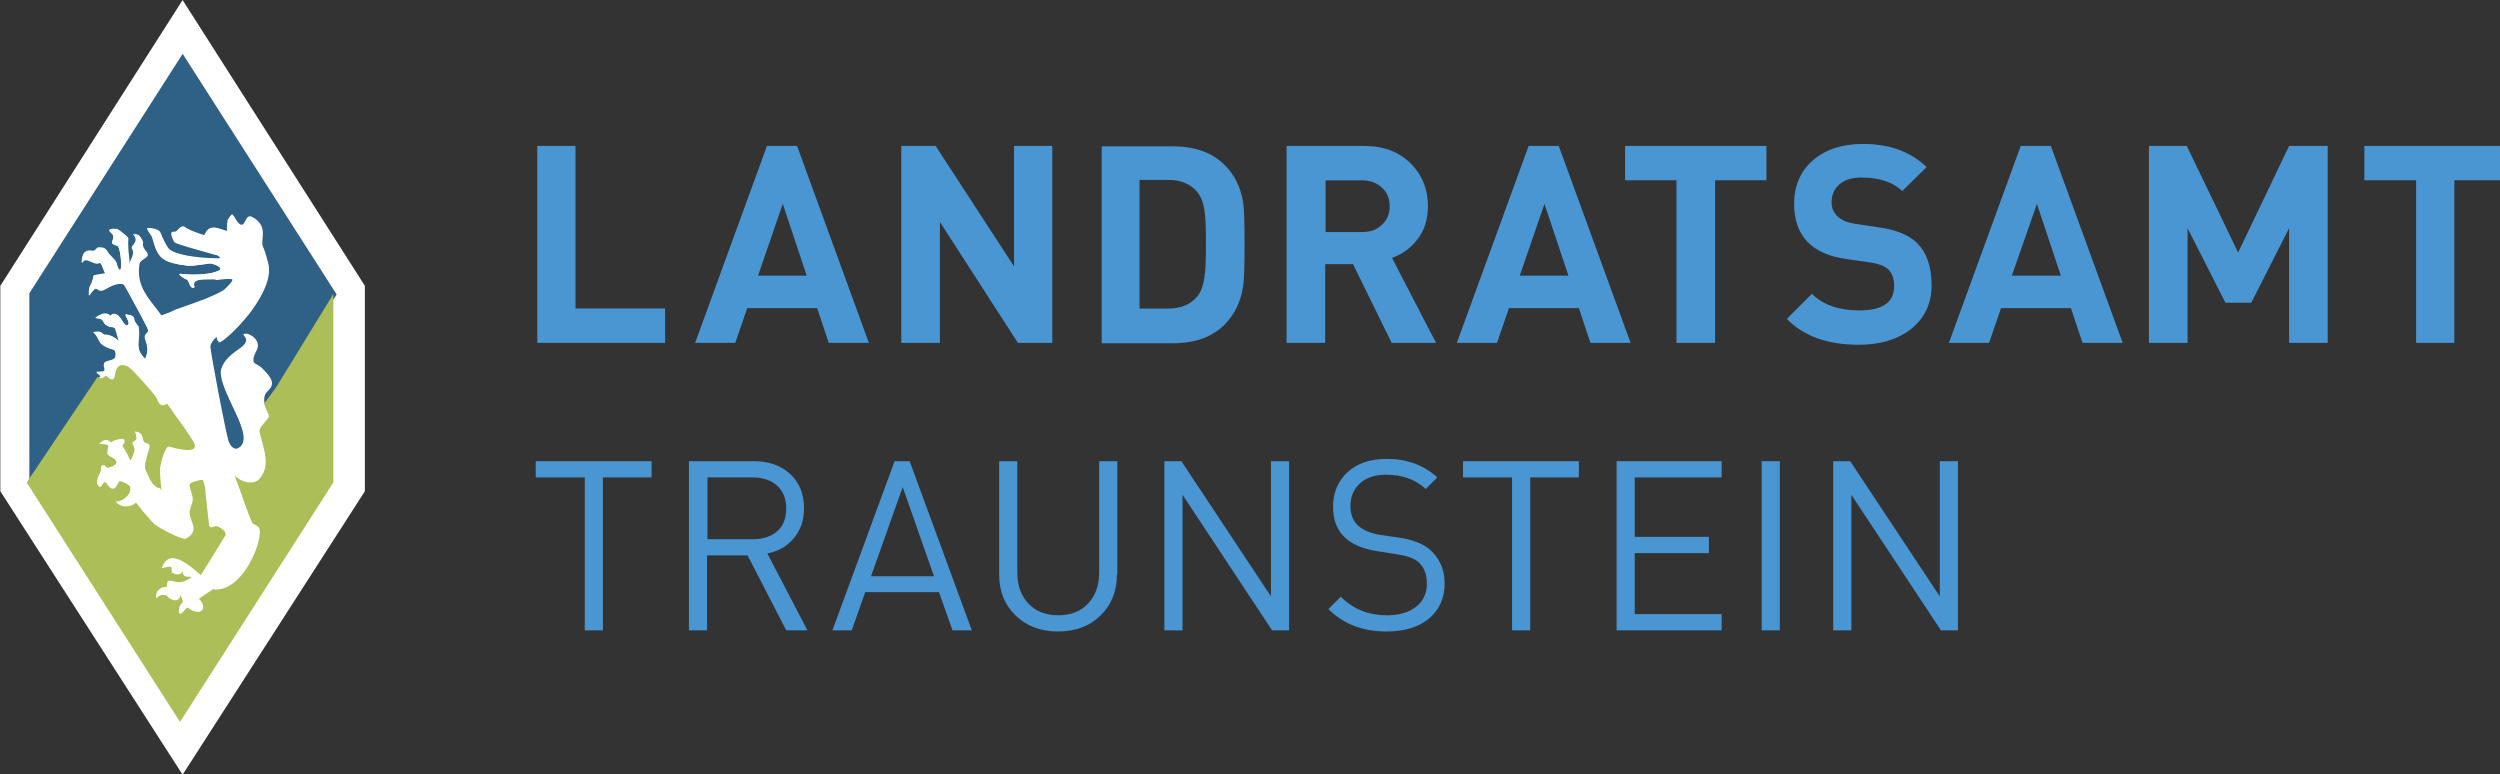 <?xml version="1.0" encoding="UTF-8" standalone="no"?>
<!-- Created with Inkscape (http://www.inkscape.org/) -->

<svg
   xmlns:dc="http://purl.org/dc/elements/1.1/"
   xmlns:cc="http://creativecommons.org/ns#"
   xmlns:rdf="http://www.w3.org/1999/02/22-rdf-syntax-ns#"
   xmlns:svg="http://www.w3.org/2000/svg"
   xmlns="http://www.w3.org/2000/svg"
   xmlns:sodipodi="http://sodipodi.sourceforge.net/DTD/sodipodi-0.dtd"
   xmlns:inkscape="http://www.inkscape.org/namespaces/inkscape"
   width="59.658mm"
   height="18.474mm"
   viewBox="0 0 59.658 18.474"
   version="1.1"
   id="svg6188"
   inkscape:version="0.92.1 r15371"
   sodipodi:docname="Zeichnung.svg">
  <rect x="0" y="0" width="59.658" height="18.474" fill="#333333" stroke="none"/>
  <defs
     id="defs6182">
    <linearGradient
       x1="39.288"
       y1="98.148"
       x2="60.019"
       y2="98.148"
       gradientUnits="userSpaceOnUse"
       gradientTransform="matrix(1,0,0,-1,-791.435,1948.86)"
       spreadMethod="pad"
       id="linearGradient5695">
      <stop
         style="stop-opacity:1;stop-color:#8d9d47"
         offset="0"
         id="stop5679" />
      <stop
         style="stop-opacity:1;stop-color:#9eb052"
         offset="0.362"
         id="stop5681" />
      <stop
         style="stop-opacity:1;stop-color:#a1b354"
         offset="0.467"
         id="stop5683" />
      <stop
         style="stop-opacity:1;stop-color:#aabb5c"
         offset="0.569"
         id="stop5685" />
      <stop
         style="stop-opacity:1;stop-color:#b6c566"
         offset="0.647"
         id="stop5687" />
      <stop
         style="stop-opacity:1;stop-color:#c6d18c"
         offset="0.802"
         id="stop5689" />
      <stop
         style="stop-opacity:1;stop-color:#abbe57"
         offset="0.961"
         id="stop5691" />
      <stop
         style="stop-opacity:1;stop-color:#abbe57"
         offset="1"
         id="stop5693" />
    </linearGradient>
    <linearGradient
       x1="39.805"
       y1="36.073"
       x2="60.537"
       y2="36.073"
       gradientUnits="userSpaceOnUse"
       gradientTransform="matrix(1,0,0,-1,-791.952,1902.971)"
       spreadMethod="pad"
       id="linearGradient5669">
      <stop
         style="stop-opacity:1;stop-color:#4c94d0"
         offset="0"
         id="stop5653" />
      <stop
         style="stop-opacity:1;stop-color:#5495d0"
         offset="0.07"
         id="stop5655" />
      <stop
         style="stop-opacity:1;stop-color:#76a6d8"
         offset="0.219"
         id="stop5657" />
      <stop
         style="stop-opacity:1;stop-color:#5894ca"
         offset="0.361"
         id="stop5659" />
      <stop
         style="stop-opacity:1;stop-color:#4486bb"
         offset="0.52"
         id="stop5661" />
      <stop
         style="stop-opacity:1;stop-color:#346b95"
         offset="0.853"
         id="stop5663" />
      <stop
         style="stop-opacity:1;stop-color:#32668e"
         offset="0.928"
         id="stop5665" />
      <stop
         style="stop-opacity:1;stop-color:#2f6186"
         offset="1"
         id="stop5667" />
    </linearGradient>
  </defs>
  <sodipodi:namedview
     id="base"
     pagecolor="#ffffff"
     bordercolor="#666666"
     borderopacity="1.0"
     inkscape:pageopacity="0.0"
     inkscape:pageshadow="2"
     inkscape:zoom="1.4"
     inkscape:cx="-6.9669655"
     inkscape:cy="-10.543047"
     inkscape:document-units="mm"
     inkscape:current-layer="layer1"
     showgrid="false"
     fit-margin-top="0"
     fit-margin-left="0"
     fit-margin-right="0"
     fit-margin-bottom="0"
     inkscape:window-width="1920"
     inkscape:window-height="1057"
     inkscape:window-x="1272"
     inkscape:window-y="-8"
     inkscape:window-maximized="1" />
  <g
     inkscape:label="Ebene 1"
     inkscape:groupmode="layer"
     id="layer1"
     transform="translate(-78.682,-140.765)">
    <g
       id="g5647"
       transform="matrix(0.353,0,0,0.353,67.288,138.048)">
      <path
         d="M 44.622,7.7 32.3,27.018 V 40.906 L 44.622,60.067 56.943,40.906 V 27.018 Z"
         style="fill:#ffffff;fill-opacity:1;fill-rule:nonzero;stroke:none"
         id="path5649"
         inkscape:connector-curvature="0" />
    </g>
    <g
       id="g5651"
       transform="matrix(0.353,0,0,0.353,65.333,134.425)">
      <path
         d="M 50.164,21.6 39.8,37.785 v 6.37 6.37 l 4.803,-7.153 c -0.104,-0.078 -0.287,-0.209 -0.261,-0.261 0,-0.026 0.026,-0.026 0.078,-0.026 0.287,0 0.418,-0.026 0.444,-0.078 0.026,-0.026 0,-0.078 0,-0.157 -0.026,-0.078 -0.052,-0.157 -0.026,-0.287 0.026,-0.157 0.209,-0.183 0.365,-0.235 0.209,-0.052 0.418,-0.104 0.418,-0.339 0,-0.209 0,-0.392 -0.261,-0.444 -0.653,-0.157 -0.809,-0.418 -0.94,-0.705 -0.078,-0.157 -0.157,-0.287 -0.313,-0.418 0.026,0 0.052,-0.026 0.104,-0.026 0.078,-0.026 0.131,-0.026 0.209,-0.026 0.157,0 0.235,0.052 0.313,0.131 0.052,0.052 0.104,0.078 0.157,0.078 0.026,0 0.026,0 0.052,0 0.026,0 0.026,0 0.052,0 0.261,0 0.731,0.261 0.861,0.496 0,0 -0.078,-0.261 -0.078,-0.261 -0.026,-0.052 -0.026,-0.131 -0.052,-0.183 -0.052,-0.157 -0.078,-0.313 -0.131,-0.444 -0.052,-0.104 -0.183,-0.131 -0.313,-0.157 h -0.078 c -0.235,-0.052 -0.313,-0.157 -0.392,-0.287 -0.078,-0.131 -0.157,-0.287 -0.496,-0.287 -0.026,0 -0.052,0 -0.078,0 0.026,-0.026 0.078,-0.052 0.131,-0.104 0.157,-0.104 0.365,-0.209 0.548,-0.209 0.157,0 0.261,0.052 0.339,0.183 0.078,-0.104 0.157,-0.157 0.261,-0.157 0.209,0 0.392,0.235 0.548,0.47 0.104,0.157 0.235,0.313 0.313,0.313 0,0 0.026,0 0.026,0 0.183,-0.104 0.078,-0.313 -0.026,-0.496 -0.052,-0.104 -0.104,-0.183 -0.078,-0.235 0,-0.026 0.026,-0.026 0.052,-0.026 0.026,0 0.052,0 0.078,0.026 0.052,0.026 0.104,0.026 0.131,0.026 0.157,0.026 0.261,0.052 0.313,0.287 0.026,0.157 0.078,0.235 0.157,0.313 0.052,0.078 0.104,0.131 0.131,0.235 0.052,0.313 0.026,0.574 0,0.809 -0.052,0.444 -0.078,0.809 0.47,1.331 0.026,-0.026 0.026,-0.052 0.026,-0.104 0,-0.026 0.026,-0.052 0.026,-0.078 0,-0.026 0,-0.026 0.026,-0.052 0.131,-0.444 0.026,-0.757 -0.052,-0.992 -0.052,-0.131 -0.078,-0.261 -0.052,-0.339 0.026,-0.078 0.078,-0.131 0.104,-0.157 0.078,-0.078 0.131,-0.131 0.104,-0.261 -0.052,-0.183 -0.861,-1.671 -1.305,-2.48 -0.131,-0.209 -0.209,-0.392 -0.261,-0.47 -0.052,-0.131 -0.183,-0.183 -0.339,-0.183 -0.339,0 -0.783,0.235 -0.992,0.365 l -0.052,0.026 c -0.078,0.052 -0.157,0.078 -0.235,0.078 -0.104,0 -0.183,-0.052 -0.235,-0.078 -0.052,-0.026 -0.078,-0.052 -0.131,-0.052 -0.052,0 -0.104,0.052 -0.183,0.131 l -0.052,0.078 c -0.052,0.078 -0.131,0.183 -0.209,0.261 0,-0.052 0,-0.104 0,-0.157 0,-0.209 0.026,-0.392 0.104,-0.522 0.131,-0.261 0.183,-0.418 0.183,-0.522 0.026,-0.157 0.026,-0.157 0.365,-0.209 0.104,-0.026 0.261,-0.026 0.444,-0.078 0,0 0,0 0,-0.026 -0.026,-0.052 -0.052,-0.131 -0.104,-0.235 -0.078,-0.209 -0.183,-0.47 -0.261,-0.47 -0.078,0.026 -0.131,0.052 -0.183,0.052 -0.131,0 -0.287,-0.078 -0.418,-0.131 -0.131,-0.052 -0.235,-0.104 -0.339,-0.104 -0.104,0 -0.183,0.052 -0.235,0.157 l -0.026,0.026 c -0.026,-0.026 0,-0.209 0,-0.209 0.026,-0.104 0.052,-0.339 0.157,-0.444 0.104,-0.104 0.235,-0.157 0.392,-0.157 0.052,0 0.104,0 0.157,0.026 0.026,0 0.026,0 0.052,0 0.078,0 0.131,-0.052 0.183,-0.104 0.052,-0.052 0.104,-0.131 0.209,-0.131 0.287,0 0.444,0.026 0.6,0.313 0.078,0.131 0.183,0.235 0.313,0.365 0.131,0.131 0.261,0.261 0.287,0.392 v 0.026 c 0.026,0.104 0.131,0.418 0.209,0.418 0.026,0 0.026,0 0.052,-0.026 0.052,-0.078 0.052,-0.522 0,-0.94 -0.052,-0.365 -0.131,-0.627 -0.183,-0.653 -0.026,-0.026 -0.078,-0.026 -0.131,-0.052 -0.131,-0.052 -0.287,-0.104 -0.261,-0.209 0.026,-0.052 0.026,-0.104 0.052,-0.157 0.078,-0.235 0.104,-0.313 -0.209,-0.574 -0.026,-0.026 -0.052,-0.052 -0.026,-0.078 0.026,-0.052 0.157,-0.078 0.261,-0.078 0.078,0 0.131,0 0.157,0.026 0.131,0.052 0.783,0.522 0.783,0.653 -0.026,0.392 0.026,0.835 0.052,1.253 0.026,0.235 0.052,0.496 0.052,0.757 0,-0.052 0,-0.078 0,-0.131 0.026,-0.157 0.104,-0.313 0.157,-0.47 0.104,-0.209 0.183,-0.418 0.131,-0.6 0,-0.052 -0.026,-0.078 -0.052,-0.104 -0.026,-0.078 -0.052,-0.157 0.052,-0.261 0.209,-0.261 0.287,-0.444 0,-0.757 0.026,0 0.078,0 0.104,0.026 0.131,0.026 0.235,0.078 0.287,0.157 0.078,0.104 0.261,0.339 0.209,0.522 -0.052,0.183 0.078,0.313 0.183,0.444 0.104,0.131 0.235,0.261 0.078,0.418 -0.052,0.052 -0.131,0.104 -0.209,0.157 -0.131,0.078 -0.261,0.183 -0.287,0.313 -0.183,1.305 0.365,2.01 1.07,2.95 0.131,0.183 0.261,0.339 0.418,0.548 0.235,-0.104 0.574,-0.209 0.966,-0.339 1.123,-0.392 2.663,-0.914 3.289,-1.331 0.104,-0.078 0.627,-0.548 0.627,-0.757 0,-0.026 0,-0.052 -0.026,-0.052 -0.052,-0.026 -0.131,-0.026 -0.261,-0.026 -0.261,0 -0.6,0.052 -0.809,0.078 l -0.078,-0.052 c -0.078,0 -0.157,0 -0.235,0 h -0.287 c -0.392,0 -0.757,0.026 -0.861,0.209 -0.052,0.078 -0.052,0.183 0,0.313 -0.026,0.026 -0.052,0.052 -0.104,0.052 -0.078,0 -0.157,-0.078 -0.183,-0.131 -0.026,-0.052 -0.052,-0.104 -0.078,-0.183 -0.052,-0.104 -0.078,-0.235 -0.209,-0.261 -0.078,-0.026 -0.444,-0.235 -0.444,-0.339 0,-0.026 0.026,-0.026 0.052,-0.026 0,0 0.026,0 0.052,0 0.209,0.026 0.496,0.052 0.783,0.052 0.392,0 1.331,-0.026 1.801,-0.287 0.078,-0.052 0.104,-0.078 0.078,-0.131 -0.052,-0.183 -0.496,-0.339 -0.705,-0.339 -0.209,0.026 -0.392,0.052 -0.574,0.078 -0.235,0.026 -0.496,0.078 -0.757,0.078 -0.131,0 -0.235,0 -0.339,-0.026 -0.026,0 -0.078,0 -0.131,-0.026 -0.104,0 -0.209,-0.026 -0.365,-0.052 -1.201,-0.235 -1.41,-0.627 -1.723,-1.775 -0.026,-0.104 -0.131,-0.261 -0.209,-0.365 -0.104,-0.131 -0.157,-0.235 -0.131,-0.287 0,-0.026 0.026,-0.026 0.078,-0.026 0.026,0 0.052,0 0.104,0.026 l 0.078,0.026 c 0.235,0.052 0.548,0.104 0.627,0.339 0.052,0.131 0.418,0.992 0.627,1.123 0.888,0.574 3.263,0.574 3.289,0.574 0.052,0 0.104,0 0.104,-0.052 0,-0.052 -0.104,-0.157 -0.183,-0.183 -0.104,-0.026 -0.313,-0.078 -0.574,-0.157 -0.835,-0.235 -2.245,-0.627 -2.323,-0.731 -0.052,-0.052 -0.261,-0.47 -0.209,-0.6 0,-0.026 0.026,-0.052 0.026,-0.052 0.052,-0.026 0.104,-0.026 0.131,-0.026 0.052,0 0.131,0 0.183,-0.052 0.026,-0.026 0.078,-0.052 0.104,-0.104 0.104,-0.104 0.209,-0.209 0.339,-0.209 0.052,0 0.104,0.026 0.131,0.052 0.261,0.209 0.966,0.444 1.305,0.548 0.157,-0.365 0.339,-0.522 0.627,-0.522 0.183,0 0.365,0.052 0.574,0.131 0.104,0.026 0.235,0.078 0.365,0.104 0,-0.026 -0.026,-0.078 -0.026,-0.104 -0.026,-0.209 0,-0.418 0.104,-0.574 l 0.026,-0.052 c 0.131,-0.183 0.235,-0.339 0.287,-0.339 0,0 0,0 0.026,0.026 0.026,0.026 0.052,0.052 0.078,0.104 0.104,0.209 0.339,0.574 0.522,0.574 0.078,0 0.157,-0.052 0.209,-0.183 l 0.026,-0.026 c 0.078,-0.183 0.183,-0.365 0.339,-0.365 0.026,0 0.078,0 0.104,0.026 0.783,0.365 0.731,0.966 0.679,1.41 -0.026,0.183 -0.026,0.339 0,0.444 0.104,0.261 0.209,0.522 0.392,1.227 0.287,1.149 -0.705,2.637 -1.305,3.42 -0.835,1.044 -1.801,1.906 -2.01,1.906 -0.026,0 -0.026,0 -0.052,-0.026 0,-0.026 0,-0.052 -0.026,-0.104 -0.026,-0.078 -0.052,-0.235 -0.078,-0.235 -0.157,0.078 -0.444,0.444 -0.444,0.627 -0.026,0.287 1.044,5.874 1.227,6.422 0.078,0.235 0.287,0.6 0.574,0.6 0.052,0 0.104,-0.026 0.157,-0.052 0.757,-0.418 0.157,-1.671 -0.418,-2.872 -0.444,-0.94 -0.914,-1.932 -0.731,-2.506 0.183,-0.6 0.679,-0.966 1.096,-1.253 0.313,-0.235 0.574,-0.418 0.574,-0.627 0,-0.131 -0.052,-0.261 -0.183,-0.392 -0.026,-0.026 -0.026,-0.026 0,-0.026 0.026,-0.052 0.183,-0.052 0.183,-0.052 0.104,0 0.235,0.052 0.365,0.131 0.339,0.209 0.444,0.522 0.313,0.835 -0.444,0.835 -0.235,0.94 0.052,1.123 0.104,0.052 0.209,0.104 0.313,0.209 0.679,0.679 0.835,0.992 0.392,1.462 -0.261,0.209 -0.339,0.522 -0.235,0.94 l 0.783,-1.07 4.072,-6.37 z"
         style="fill:url(#linearGradient5669);fill-opacity:1;fill-rule:nonzero;stroke:none"
         id="path5671"
         inkscape:connector-curvature="0" />
    </g>
    <g
       id="g5673"
       transform="matrix(0.353,0,0,0.353,61.799,123.606)">
      <path
         d="m 65.689,75.892 c -0.131,-0.444 -0.052,-0.757 0.209,-0.966 0.444,-0.47 0.287,-0.783 -0.392,-1.462 -0.104,-0.104 -0.209,-0.157 -0.313,-0.209 -0.287,-0.157 -0.496,-0.287 -0.052,-1.123 0.157,-0.287 0.052,-0.6 -0.313,-0.835 -0.131,-0.078 -0.235,-0.131 -0.365,-0.131 0,0 -0.157,0 -0.183,0.052 0,0 0,0.026 0,0.026 0.131,0.131 0.209,0.261 0.183,0.392 -0.026,0.235 -0.261,0.418 -0.574,0.627 -0.392,0.287 -0.888,0.653 -1.096,1.253 -0.183,0.574 0.287,1.54 0.731,2.506 0.574,1.201 1.175,2.454 0.418,2.872 -0.052,0.026 -0.104,0.052 -0.157,0.052 -0.261,0 -0.496,-0.365 -0.574,-0.6 -0.183,-0.548 -1.253,-6.161 -1.227,-6.422 0.026,-0.183 0.287,-0.548 0.444,-0.627 0.026,0 0.052,0.157 0.078,0.235 0,0.052 0.026,0.078 0.026,0.104 0,0 0.026,0.026 0.052,0.026 0.209,0 1.175,-0.861 2.01,-1.906 0.6,-0.783 1.592,-2.271 1.305,-3.42 -0.183,-0.705 -0.261,-0.966 -0.392,-1.227 -0.052,-0.104 -0.026,-0.261 0,-0.444 0.052,-0.444 0.104,-1.044 -0.679,-1.41 -0.052,-0.026 -0.078,-0.026 -0.104,-0.026 -0.157,0 -0.261,0.183 -0.339,0.365 l -0.026,0.026 c -0.052,0.131 -0.131,0.183 -0.209,0.183 -0.183,0 -0.418,-0.365 -0.522,-0.574 -0.026,-0.026 -0.052,-0.078 -0.078,-0.104 0,0 0,0 -0.026,-0.026 -0.052,0 -0.183,0.157 -0.287,0.339 l -0.026,0.052 c -0.026,0.209 -0.052,0.418 -0.026,0.627 0,0.026 0,0.078 0.026,0.104 -0.131,-0.026 -0.235,-0.052 -0.365,-0.104 -0.209,-0.052 -0.392,-0.131 -0.574,-0.131 -0.287,0 -0.47,0.157 -0.627,0.522 -0.339,-0.104 -1.044,-0.339 -1.305,-0.548 -0.052,-0.026 -0.078,-0.052 -0.131,-0.052 -0.131,0 -0.235,0.104 -0.339,0.209 -0.026,0.026 -0.078,0.078 -0.104,0.104 -0.052,0.052 -0.131,0.052 -0.183,0.052 -0.052,0 -0.078,0 -0.131,0.026 -0.026,0 -0.026,0.026 -0.026,0.052 -0.026,0.131 0.157,0.548 0.209,0.6 0.104,0.131 1.488,0.496 2.323,0.731 0.261,0.078 0.47,0.131 0.574,0.157 0.078,0.026 0.183,0.131 0.183,0.183 0,0.026 -0.052,0.052 -0.104,0.052 -0.026,0 -2.402,0 -3.289,-0.574 -0.209,-0.131 -0.6,-0.992 -0.627,-1.123 -0.078,-0.235 -0.392,-0.313 -0.627,-0.339 h -0.104 c -0.052,0 -0.078,-0.026 -0.104,-0.026 -0.052,0 -0.052,0 -0.078,0.026 -0.026,0.052 0.052,0.157 0.131,0.287 0.078,0.131 0.183,0.261 0.209,0.365 0.313,1.149 0.522,1.54 1.723,1.775 0.157,0.026 0.261,0.052 0.365,0.052 0.052,0 0.104,0 0.131,0.026 0.104,0.026 0.235,0.026 0.339,0.026 0.261,0 0.522,-0.052 0.757,-0.078 0.183,-0.026 0.365,-0.052 0.574,-0.078 0.183,0 0.653,0.183 0.705,0.339 0.026,0.052 -0.026,0.104 -0.078,0.131 -0.47,0.261 -1.41,0.287 -1.801,0.287 -0.287,0 -0.574,-0.026 -0.783,-0.052 -0.026,0 -0.026,0 -0.052,0 -0.052,0 -0.052,0 -0.052,0.026 0,0.078 0.365,0.313 0.444,0.339 0.131,0.026 0.157,0.157 0.209,0.261 0.026,0.052 0.052,0.131 0.078,0.183 0.052,0.052 0.104,0.131 0.183,0.131 0.026,0 0.078,-0.026 0.104,-0.052 -0.052,-0.131 -0.052,-0.235 0,-0.313 0.104,-0.183 0.496,-0.209 0.861,-0.209 h 0.287 c 0.104,0 0.183,0 0.235,0 l 0.131,-0.026 c 0.209,-0.026 0.574,-0.078 0.809,-0.078 0.131,0 0.235,0 0.261,0.026 0.026,0 0.026,0.026 0.026,0.052 0,0.183 -0.522,0.679 -0.627,0.757 -0.627,0.418 -2.167,0.94 -3.289,1.331 -0.339,0.183 -0.653,0.313 -0.914,0.392 -0.131,-0.183 -0.287,-0.365 -0.418,-0.548 -0.705,-0.914 -1.279,-1.645 -1.07,-2.95 0.026,-0.131 0.157,-0.235 0.287,-0.313 0.078,-0.052 0.157,-0.104 0.209,-0.157 0.131,-0.157 0.026,-0.287 -0.078,-0.418 -0.104,-0.131 -0.209,-0.261 -0.183,-0.444 0.052,-0.183 -0.131,-0.418 -0.209,-0.522 -0.052,-0.078 -0.157,-0.131 -0.287,-0.157 -0.052,0 -0.078,-0.026 -0.104,-0.026 0.287,0.313 0.209,0.496 0,0.757 -0.104,0.131 -0.078,0.183 -0.052,0.261 0.026,0.026 0.026,0.078 0.052,0.104 0.052,0.183 -0.052,0.365 -0.131,0.6 -0.078,0.157 -0.131,0.313 -0.157,0.47 0,0.052 0,0.078 0,0.131 0,-0.235 -0.026,-0.496 -0.052,-0.757 -0.052,-0.418 -0.078,-0.835 -0.052,-1.253 0,-0.104 -0.653,-0.6 -0.783,-0.653 -0.104,0.052 -0.157,0.052 -0.235,0.052 -0.104,0 -0.235,0.026 -0.261,0.078 0,0.026 0,0.052 0.026,0.078 0.287,0.261 0.261,0.339 0.209,0.574 0,0.052 -0.026,0.104 -0.052,0.157 -0.026,0.104 0.131,0.157 0.261,0.209 0.052,0.026 0.104,0.026 0.131,0.052 0.052,0.026 0.131,0.287 0.183,0.653 0.052,0.392 0.078,0.861 0,0.94 -0.026,0.026 -0.026,0.026 -0.052,0.026 -0.104,0 -0.183,-0.313 -0.209,-0.418 v -0.026 c -0.026,-0.104 -0.157,-0.235 -0.287,-0.392 -0.104,-0.131 -0.235,-0.235 -0.313,-0.365 -0.157,-0.287 -0.313,-0.313 -0.6,-0.313 -0.078,0 -0.157,0.052 -0.209,0.131 -0.052,0.052 -0.104,0.104 -0.183,0.104 -0.026,0 -0.026,0 -0.052,0 -0.052,-0.026 -0.104,-0.026 -0.157,-0.026 -0.157,0 -0.287,0.052 -0.392,0.157 -0.104,0.104 -0.131,0.313 -0.157,0.444 0,0 -0.026,0.183 0,0.209 l 0.026,-0.026 c 0.078,-0.104 0.157,-0.157 0.235,-0.157 0.104,0 0.235,0.052 0.339,0.104 0.131,0.052 0.287,0.131 0.418,0.131 0.052,0 0.131,-0.026 0.183,-0.052 0.104,0 0.183,0.287 0.261,0.47 0.026,0.104 0.078,0.183 0.104,0.235 0,0 0,0 0,0.026 -0.183,0.026 -0.339,0.052 -0.444,0.078 -0.313,0.052 -0.339,0.052 -0.365,0.209 -0.026,0.104 -0.052,0.261 -0.183,0.522 -0.078,0.131 -0.104,0.313 -0.104,0.522 0,0.052 0,0.104 0,0.157 0.078,-0.078 0.131,-0.157 0.209,-0.261 l 0.078,-0.078 c 0.078,-0.104 0.131,-0.131 0.183,-0.131 0.052,0 0.078,0.026 0.131,0.052 0.052,0.052 0.131,0.078 0.235,0.078 0.078,0 0.157,-0.026 0.235,-0.078 l 0.052,-0.026 c 0.209,-0.131 0.679,-0.365 0.992,-0.365 0.157,0 0.287,0.052 0.339,0.183 0.052,0.078 0.157,0.261 0.261,0.47 0.444,0.809 1.253,2.271 1.305,2.48 0.026,0.131 -0.026,0.183 -0.104,0.261 -0.052,0.052 -0.104,0.104 -0.104,0.157 -0.026,0.104 0,0.209 0.052,0.339 0.078,0.235 0.183,0.548 0.052,0.992 0,0.026 0,0.026 -0.026,0.052 0,0.026 -0.026,0.052 -0.026,0.078 0,0.026 -0.026,0.052 -0.026,0.104 -0.548,-0.522 -0.496,-0.888 -0.47,-1.331 0.026,-0.235 0.052,-0.496 0,-0.809 0,-0.104 -0.052,-0.157 -0.131,-0.235 -0.052,-0.078 -0.131,-0.157 -0.157,-0.313 -0.026,-0.235 -0.157,-0.261 -0.313,-0.287 -0.052,0 -0.078,-0.026 -0.131,-0.026 -0.026,0 -0.052,-0.026 -0.078,-0.026 -0.026,0 -0.052,0 -0.052,0.026 -0.026,0.026 0.026,0.131 0.078,0.235 0.078,0.183 0.209,0.392 0.026,0.496 0,0 -0.026,0 -0.026,0 -0.078,0 -0.209,-0.157 -0.313,-0.313 -0.104,-0.209 -0.287,-0.47 -0.496,-0.47 -0.104,0 -0.183,0.052 -0.261,0.157 -0.078,-0.104 -0.209,-0.183 -0.339,-0.183 -0.183,0 -0.392,0.104 -0.548,0.209 -0.052,0.026 -0.104,0.052 -0.131,0.104 0.026,0 0.052,0 0.078,0 0.339,0 0.418,0.131 0.496,0.287 0.078,0.131 0.157,0.235 0.392,0.287 h 0.078 c 0.131,0.026 0.261,0.026 0.313,0.157 0.052,0.131 0.104,0.287 0.131,0.444 0.026,0.052 0.026,0.131 0.052,0.183 0,0 0.078,0.235 0.078,0.261 -0.131,-0.209 -0.6,-0.496 -0.861,-0.496 -0.026,0 -0.052,0 -0.052,0 -0.026,0 -0.052,0 -0.052,0 -0.078,0 -0.104,-0.026 -0.157,-0.078 -0.078,-0.052 -0.157,-0.131 -0.313,-0.131 -0.052,0 -0.131,0 -0.209,0.026 -0.026,0 -0.052,0.026 -0.104,0.026 0.157,0.104 0.235,0.261 0.313,0.418 0.131,0.261 0.287,0.548 0.94,0.705 0.235,0.052 0.235,0.209 0.261,0.444 0,0.235 -0.209,0.287 -0.418,0.339 -0.183,0.052 -0.339,0.078 -0.365,0.235 -0.026,0.104 0,0.209 0.026,0.287 0.026,0.052 0.026,0.104 0,0.157 -0.026,0.052 -0.157,0.078 -0.444,0.078 -0.052,0 -0.078,0 -0.078,0.026 -0.026,0.052 0.157,0.183 0.261,0.261 0.052,0.026 0.104,0.052 0.104,0.078 0.052,0.026 0.104,0.026 0.131,0.026 0.078,0 0.131,-0.026 0.183,-0.078 0.026,-0.026 0.052,-0.052 0.131,-0.078 0.026,0 0.078,0.052 0.131,0.078 0.078,0.078 0.183,0.157 0.313,0.157 0.104,-0.026 0.131,-0.157 0.183,-0.339 0.078,-0.287 0.157,-0.627 0.496,-0.627 0.104,0 0.209,0.026 0.339,0.078 0.261,0.104 1.619,1.671 1.853,1.984 0.052,0.078 0.104,0.157 0.157,0.261 0.078,0.131 0.131,0.287 0.209,0.339 0.052,0.026 0.104,0.052 0.183,0.052 0.131,0 0.235,-0.052 0.287,-0.104 0.052,0.078 0.131,0.183 0.235,0.339 0.522,0.731 1.488,2.062 1.592,2.323 0.052,0.131 0.052,0.235 0,0.313 -0.052,0.104 -0.209,0.131 -0.418,0.131 -0.365,0 -0.835,-0.131 -1.096,-0.183 -0.078,-0.026 -0.131,-0.026 -0.209,-0.052 -0.261,0 -0.6,1.331 -0.6,1.54 0,0.261 0.026,0.731 0.078,1.175 0,0.104 0.026,0.209 0.026,0.313 l -0.052,-0.131 -0.026,-0.078 c -0.47,-0.026 -0.731,-0.627 -0.914,-1.07 -0.026,-0.078 -0.078,-0.157 -0.104,-0.235 -0.104,-0.209 0.052,-0.731 0.183,-1.096 0.052,-0.131 0.078,-0.261 0.104,-0.339 0.052,-0.235 -0.078,-0.287 -0.209,-0.313 -0.052,-0.026 -0.104,-0.026 -0.131,-0.052 -0.078,-0.026 -0.078,-0.131 -0.104,-0.235 -0.026,-0.157 -0.078,-0.365 -0.313,-0.444 -0.026,0 -0.026,0 -0.052,-0.026 -0.026,0 -0.026,0 -0.052,0 -0.052,0 -0.078,-0.026 -0.131,-0.026 0.052,0.104 0.078,0.261 0.104,0.392 0,0.157 -0.078,0.209 -0.157,0.261 -0.078,0.052 -0.157,0.078 -0.078,0.235 l 0.026,0.052 c 0.052,0.131 0.104,0.235 0.078,0.365 -0.026,0.157 -0.131,0.47 -0.235,0.6 0,0 -0.026,0.026 -0.026,0.026 0,0 0,0 -0.026,0 -0.131,-0.287 -0.287,-0.6 -0.496,-0.914 -0.026,-0.052 0.026,-0.104 0.052,-0.183 0.026,-0.026 0.052,-0.078 0.052,-0.104 0.026,-0.078 0.026,-0.131 0,-0.157 -0.026,-0.052 -0.104,-0.078 -0.183,-0.078 -0.235,0 -0.6,0.131 -0.705,0.235 -0.131,-0.104 -0.261,-0.157 -0.365,-0.157 -0.131,0 -0.235,0.052 -0.339,0.157 -0.026,0.026 -0.052,0.052 -0.104,0.104 0.365,0.026 0.522,0.026 0.574,0.104 0.026,0.052 0.026,0.131 0,0.261 0,0.052 -0.026,0.104 -0.026,0.183 -0.026,0.183 0.104,0.261 0.261,0.339 0.104,0.052 0.235,0.131 0.313,0.235 0.052,0.052 0.052,0.131 0.026,0.183 -0.052,0.131 -0.287,0.235 -0.47,0.287 -0.026,0 -0.078,0.026 -0.104,0.026 -0.052,0 -0.104,-0.026 -0.131,-0.078 -0.026,-0.026 -0.078,-0.078 -0.131,-0.104 -0.026,0 -0.026,0 -0.052,0 -0.104,0 -0.131,0.157 -0.157,0.261 v 0.052 c -0.026,0.078 -0.052,0.183 -0.104,0.313 -0.104,0.235 -0.209,0.496 -0.131,0.679 0.026,0.078 0.104,0.157 0.235,0.183 l 0.026,-0.052 c 0.052,-0.078 0.104,-0.157 0.157,-0.235 0.026,-0.026 0.052,-0.052 0.078,-0.052 0.052,0 0.104,0.078 0.183,0.157 0.104,0.131 0.209,0.287 0.365,0.287 0.183,0 0.261,-0.183 0.339,-0.339 0.026,-0.078 0.078,-0.131 0.104,-0.157 0,0 0.026,0 0.052,0 0.131,0 0.47,0.183 0.548,0.235 0.131,0.104 0.183,0.235 0.131,0.418 -0.078,0.287 -0.392,0.6 -0.809,0.705 0,0 -0.026,0 -0.026,0 -0.026,0 -0.052,0 -0.078,0 -0.026,0 -0.052,0 -0.078,0 0.157,0.235 0.418,0.339 0.705,0.339 0.235,0 0.496,-0.104 0.679,-0.261 0,0 0.679,0.888 1.227,1.436 0.183,0.183 1.697,1.018 2.088,1.018 0.026,0 0.052,0 0.078,-0.026 0.679,-0.392 0.522,-0.783 0.365,-1.201 -0.052,-0.157 -0.131,-0.313 -0.131,-0.47 -0.026,-0.183 0.026,-0.365 0.104,-0.548 0.026,-0.104 0.078,-0.235 0.104,-0.339 0.026,-0.209 -0.026,-0.418 -0.104,-0.6 -0.052,-0.157 -0.104,-0.313 -0.104,-0.47 0,-0.183 0.705,-0.339 0.861,-0.339 0.026,0 0.104,0.078 0.209,0.705 0.026,0.104 0.052,0.444 0.078,0.861 0.078,0.679 0.157,1.462 0.183,1.54 0.052,0.078 0.104,0.104 0.157,0.104 0.052,0 0.131,-0.026 0.183,-0.052 l 0.052,-0.026 c 0,0 0.026,0 0.052,0 0.183,0 0.522,0.209 0.627,0.418 0.052,0.078 0.052,0.157 0,0.235 l -1.462,2.376 -0.183,0.287 c -0.052,-0.052 -0.131,-0.104 -0.209,-0.183 -0.47,-0.392 -1.149,-0.966 -1.697,-0.966 -0.261,0 -0.496,0.131 -0.627,0.418 0,0.026 -0.026,0.052 -0.026,0.078 0,0 0,0.026 -0.026,0.026 -0.026,0.052 -0.052,0.104 -0.052,0.157 0.026,0 0.078,-0.026 0.104,-0.026 0.131,-0.026 0.287,-0.078 0.418,-0.078 0.078,0 0.104,0.026 0.131,0.052 l 0.026,0.313 c 0,0.052 0.209,0.157 0.392,0.157 0.104,0 0.209,-0.026 0.313,-0.157 0.026,-0.026 0.026,-0.052 0.052,-0.078 -0.026,0.104 -0.026,0.183 0.026,0.261 0.078,0.104 0.261,0.104 0.392,0.131 0.052,0 0.131,0 0.131,0.026 0,0.026 -0.052,0.052 -0.157,0.131 -0.235,0.157 -0.444,0.209 -0.679,0.209 -0.157,0 -0.287,-0.026 -0.418,-0.078 -0.078,-0.026 -0.131,-0.026 -0.209,-0.026 -0.131,0 -0.183,0.104 -0.183,0.418 -0.235,0 -0.444,0.078 -0.574,0.235 -0.104,0.131 -0.157,0.287 -0.157,0.444 0,0.026 0,0.052 0,0.104 0.157,-0.157 0.313,-0.235 0.47,-0.235 0.078,0 0.183,0.026 0.261,0.052 0.131,0.183 0.365,0.313 0.574,0.313 0.131,0 0.209,-0.052 0.261,-0.131 0.026,-0.026 0.026,-0.052 0.052,-0.078 0,0 0,-0.026 0,-0.026 0.026,-0.026 0.026,-0.078 0.026,-0.131 l 0.183,0.444 c -0.026,0.052 -0.052,0.078 -0.078,0.104 -0.104,0.157 -0.209,0.287 -0.209,0.548 0,0.157 0.052,0.183 0.104,0.183 0.078,0 0.183,-0.078 0.235,-0.183 0.052,-0.078 0.131,-0.209 0.261,-0.235 0.235,0.183 0.47,0.287 0.679,0.287 0.157,0 0.287,-0.078 0.339,-0.183 0.078,-0.183 0,-0.418 -0.235,-0.679 0,0 0,0 -0.026,-0.026 l 0.966,-0.653 c 0.078,0 0.157,0.026 0.209,0.026 1.253,0 2.297,-1.514 2.767,-2.924 0.209,-0.679 0.261,-1.201 0.078,-1.305 -0.078,-0.052 -0.157,-0.078 -0.209,-0.131 -0.104,-0.052 -0.183,-0.078 -0.209,-0.157 -0.209,-0.496 -0.392,-0.992 -0.574,-1.488 -0.078,-0.209 -0.157,-0.418 -0.209,-0.6 l -0.287,-0.783 -0.078,-0.235 c 0,-0.052 -0.026,-0.078 -0.026,-0.078 0.287,0.287 0.679,0.47 1.044,0.47 0.287,0 0.522,-0.104 0.679,-0.313 0.6,-0.783 0.339,-1.671 0.104,-2.506 -0.052,-0.157 -0.104,-0.339 -0.131,-0.496 -0.078,-0.287 0.052,-0.418 0.287,-0.705 0.078,-0.104 0.183,-0.235 0.313,-0.392 0.052,-0.052 -0.026,-0.183 -0.104,-0.392 -0.339,-0.104 -0.418,-0.287 -0.47,-0.496 z"
         style="fill:#ffffff;fill-opacity:1;fill-rule:nonzero;stroke:none"
         id="path5675"
         inkscape:connector-curvature="0" />
    </g>
    <g
       id="g5677"
       transform="matrix(0.353,0,0,0.353,65.515,118.236)">
      <path
         d="m 55.938,90.044 -0.783,1.07 c 0.052,0.183 0.131,0.365 0.209,0.522 0.078,0.183 0.157,0.339 0.104,0.392 -0.131,0.157 -0.235,0.287 -0.313,0.392 -0.261,0.313 -0.365,0.444 -0.287,0.705 0.052,0.157 0.078,0.339 0.131,0.496 0.235,0.861 0.496,1.749 -0.104,2.506 -0.157,0.209 -0.392,0.313 -0.679,0.313 -0.365,0 -0.757,-0.183 -1.044,-0.47 0,0 0.026,0.052 0.026,0.078 l 0.078,0.235 0.287,0.783 c 0.078,0.209 0.157,0.418 0.209,0.6 0.183,0.496 0.365,1.018 0.574,1.488 0.026,0.052 0.104,0.104 0.209,0.157 0.078,0.026 0.157,0.078 0.209,0.131 0.157,0.131 0.131,0.627 -0.078,1.305 -0.47,1.41 -1.514,2.924 -2.767,2.924 -0.078,0 -0.157,0 -0.209,-0.026 l -0.966,0.653 c 0,0 0,0 0.026,0.026 0.235,0.235 0.313,0.496 0.235,0.679 -0.052,0.131 -0.183,0.183 -0.339,0.183 -0.209,0 -0.444,-0.104 -0.679,-0.287 -0.104,0.026 -0.183,0.131 -0.261,0.235 -0.052,0.078 -0.157,0.183 -0.235,0.183 -0.052,0 -0.104,-0.026 -0.104,-0.183 0,-0.261 0.078,-0.392 0.209,-0.548 0.026,-0.026 0.052,-0.078 0.078,-0.104 l -0.183,-0.444 c 0,0.052 -0.026,0.104 -0.026,0.131 0,0 0,0.026 0,0.026 0,0.026 -0.026,0.052 -0.052,0.078 -0.052,0.078 -0.157,0.131 -0.261,0.131 -0.209,0 -0.444,-0.131 -0.574,-0.313 -0.078,-0.026 -0.183,-0.052 -0.261,-0.052 -0.157,0 -0.313,0.078 -0.47,0.235 0,-0.026 0,-0.052 0,-0.104 0,-0.183 0.052,-0.339 0.157,-0.444 0.131,-0.157 0.339,-0.235 0.574,-0.235 0,-0.313 0.052,-0.418 0.183,-0.418 0.052,0 0.131,0.026 0.209,0.026 0.104,0.026 0.235,0.078 0.418,0.078 0.235,0 0.444,-0.078 0.679,-0.209 0.104,-0.078 0.157,-0.104 0.157,-0.131 0,-0.026 -0.078,-0.026 -0.131,-0.026 -0.131,0 -0.313,0 -0.392,-0.131 -0.052,-0.052 -0.052,-0.157 -0.026,-0.261 -0.026,0.026 -0.026,0.052 -0.052,0.078 -0.078,0.104 -0.209,0.157 -0.313,0.157 -0.209,0 -0.392,-0.104 -0.392,-0.157 l -0.026,-0.313 c 0,-0.026 -0.052,-0.052 -0.131,-0.052 -0.104,0 -0.287,0.052 -0.418,0.078 -0.052,0.026 -0.104,0.026 -0.104,0.026 0.026,-0.052 0.026,-0.104 0.052,-0.157 0,0 0,-0.026 0.026,-0.026 0,-0.026 0.026,-0.052 0.026,-0.078 0.157,-0.287 0.365,-0.418 0.627,-0.418 0.548,0 1.253,0.574 1.697,0.966 0.078,0.052 0.157,0.131 0.209,0.183 l 0.183,-0.287 1.462,-2.376 c 0.052,-0.078 0.026,-0.157 0,-0.235 -0.104,-0.209 -0.47,-0.418 -0.627,-0.418 -0.026,0 -0.026,0 -0.052,0 l -0.052,0.026 c -0.052,0.026 -0.131,0.052 -0.183,0.052 -0.078,0 -0.131,-0.026 -0.157,-0.104 -0.026,-0.052 -0.104,-0.835 -0.183,-1.54 -0.052,-0.392 -0.078,-0.757 -0.078,-0.861 -0.104,-0.653 -0.183,-0.705 -0.209,-0.705 -0.157,0 -0.861,0.157 -0.861,0.339 0,0.157 0.052,0.313 0.104,0.47 0.052,0.183 0.131,0.392 0.104,0.6 -0.026,0.104 -0.052,0.235 -0.104,0.339 -0.052,0.183 -0.131,0.365 -0.104,0.548 0.026,0.157 0.078,0.313 0.131,0.47 0.157,0.418 0.313,0.809 -0.365,1.201 -0.026,0 -0.052,0.026 -0.078,0.026 -0.392,0 -1.932,-0.835 -2.088,-1.018 -0.548,-0.548 -1.201,-1.41 -1.227,-1.436 -0.183,0.183 -0.444,0.261 -0.679,0.261 -0.287,0 -0.548,-0.131 -0.705,-0.339 0.026,0 0.052,0 0.078,0 0.026,0 0.052,0 0.078,0 0.026,0 0.026,0 0.026,0 0.418,-0.104 0.731,-0.418 0.809,-0.705 0.052,-0.183 0,-0.339 -0.131,-0.418 -0.078,-0.052 -0.392,-0.235 -0.548,-0.235 -0.026,0 -0.026,0 -0.052,0 -0.026,0.026 -0.052,0.078 -0.104,0.157 -0.078,0.157 -0.157,0.339 -0.339,0.339 -0.157,0 -0.287,-0.157 -0.365,-0.287 -0.052,-0.078 -0.131,-0.157 -0.183,-0.157 -0.026,0 -0.052,0.026 -0.078,0.052 -0.052,0.078 -0.104,0.157 -0.157,0.235 l -0.026,0.052 c -0.131,-0.026 -0.183,-0.104 -0.235,-0.183 -0.078,-0.183 0.026,-0.444 0.131,-0.679 0.052,-0.104 0.104,-0.235 0.104,-0.313 v -0.052 c 0.026,-0.104 0.026,-0.261 0.157,-0.261 0.026,0 0.026,0 0.052,0 0.052,0.026 0.104,0.052 0.131,0.104 0.052,0.026 0.078,0.078 0.131,0.078 0.026,0 0.052,0 0.104,-0.026 0.183,-0.052 0.418,-0.157 0.47,-0.287 0.026,-0.052 0,-0.104 -0.026,-0.183 -0.078,-0.104 -0.209,-0.183 -0.313,-0.235 -0.157,-0.078 -0.313,-0.157 -0.261,-0.339 0,-0.078 0.026,-0.131 0.026,-0.183 0.026,-0.131 0.052,-0.235 0,-0.261 -0.052,-0.078 -0.209,-0.078 -0.574,-0.104 0.026,-0.026 0.052,-0.078 0.104,-0.104 0.104,-0.104 0.235,-0.157 0.339,-0.157 0.131,0 0.235,0.052 0.365,0.157 0.104,-0.104 0.47,-0.235 0.705,-0.235 0.104,0 0.157,0.026 0.183,0.078 0.026,0.026 0.026,0.104 0,0.157 0,0.026 -0.026,0.078 -0.052,0.104 -0.052,0.078 -0.104,0.131 -0.052,0.183 0.209,0.313 0.365,0.627 0.496,0.914 0,0 0.026,0 0.026,0 0,0 0.026,0 0.026,-0.026 0.078,-0.131 0.209,-0.444 0.235,-0.6 0.026,-0.131 -0.026,-0.235 -0.078,-0.365 l -0.026,-0.052 c -0.078,-0.157 0,-0.183 0.078,-0.235 0.078,-0.052 0.183,-0.078 0.157,-0.261 0,-0.131 -0.052,-0.261 -0.104,-0.392 0.052,0 0.104,0 0.131,0.026 0.026,0 0.026,0 0.052,0 0.026,0 0.026,0 0.052,0.026 0.235,0.078 0.287,0.287 0.313,0.444 0.026,0.104 0.052,0.183 0.104,0.235 0.052,0.026 0.104,0.052 0.131,0.052 0.131,0.052 0.261,0.078 0.209,0.313 -0.026,0.078 -0.052,0.209 -0.104,0.339 -0.104,0.365 -0.261,0.888 -0.183,1.096 0.026,0.078 0.052,0.157 0.104,0.235 0.183,0.444 0.444,1.044 0.914,1.07 l 0.026,0.078 0.052,0.131 c 0,-0.104 -0.026,-0.209 -0.026,-0.313 -0.052,-0.444 -0.078,-0.914 -0.078,-1.175 0,-0.209 0.313,-1.54 0.6,-1.54 0.052,0 0.131,0.026 0.209,0.052 0.287,0.078 0.757,0.183 1.096,0.183 0.209,0 0.365,-0.052 0.418,-0.131 0.052,-0.078 0.052,-0.183 0,-0.313 -0.026,-0.078 -0.131,-0.235 -0.261,-0.444 -0.209,-0.339 -0.522,-0.783 -0.835,-1.201 -0.104,-0.157 -0.235,-0.313 -0.339,-0.47 0,-0.026 -0.026,-0.026 -0.026,-0.052 -0.052,-0.052 -0.078,-0.131 -0.131,-0.183 -0.104,-0.157 -0.183,-0.261 -0.235,-0.339 -0.052,0.026 -0.183,0.104 -0.287,0.104 -0.078,0 -0.131,-0.026 -0.183,-0.052 -0.078,-0.052 -0.157,-0.209 -0.209,-0.339 -0.052,-0.104 -0.104,-0.183 -0.157,-0.261 -0.235,-0.313 -1.592,-1.88 -1.853,-1.984 -0.131,-0.052 -0.235,-0.078 -0.339,-0.078 -0.365,0 -0.444,0.339 -0.496,0.627 -0.052,0.183 -0.078,0.339 -0.183,0.339 -0.131,0 -0.235,-0.078 -0.313,-0.157 -0.052,-0.052 -0.104,-0.078 -0.131,-0.078 -0.052,0.026 -0.078,0.052 -0.131,0.078 -0.052,0.052 -0.104,0.078 -0.183,0.078 -0.052,0 -0.078,0 -0.131,-0.026 0,0 -0.052,-0.026 -0.104,-0.078 l -4.803,7.153 10.364,16.185 10.364,-16.185 V 83.7 l -3.89,6.344 z"
         style="fill:url(#linearGradient5695);fill-opacity:1;fill-rule:nonzero;stroke:none"
         id="path5697"
         inkscape:connector-curvature="0" />
    </g>
    <g
       id="g5699"
       transform="matrix(0.353,0,0,0.353,31.105,128.221)">
      <path
         d="m 179.741,58.714 h -8.641 v -13.314 h 2.584 v 10.99 h 6.056 z"
         style="fill:#4996d2;fill-opacity:1;fill-rule:nonzero;stroke:none"
         id="path5701"
         inkscape:connector-curvature="0" />
    </g>
    <g
       id="g5703"
       transform="matrix(0.353,0,0,0.353,20.469,128.221)">
      <path
         d="m 223.647,58.714 h -2.715 l -0.783,-2.349 h -4.725 l -0.809,2.349 h -2.715 l 4.856,-13.314 h 2.036 z m -4.203,-4.542 -1.619,-4.856 -1.671,4.856 z"
         style="fill:#4996d2;fill-opacity:1;fill-rule:nonzero;stroke:none"
         id="path5705"
         inkscape:connector-curvature="0" />
    </g>
    <g
       id="g5707"
       transform="matrix(0.353,0,0,0.353,6.574,128.221)">
      <path
         d="m 275.407,58.714 h -2.323 l -5.273,-8.171 v 8.171 h -2.611 v -13.314 h 2.323 l 5.299,8.145 v -8.145 h 2.584 z"
         style="fill:#4996d2;fill-opacity:1;fill-rule:nonzero;stroke:none"
         id="path5709"
         inkscape:connector-curvature="0" />
    </g>
    <g
       id="g5711"
       transform="matrix(0.353,0,0,0.353,-6.929,128.195)">
      <path
         d="m 326.659,52.079 c 0,1.488 -0.026,2.454 -0.104,2.924 -0.157,1.018 -0.574,1.853 -1.227,2.532 -0.861,0.861 -2.01,1.279 -3.524,1.279 H 317 V 45.5 h 4.803 c 1.488,0 2.663,0.418 3.524,1.279 0.653,0.653 1.07,1.488 1.227,2.48 0.078,0.392 0.104,1.357 0.104,2.819 m -2.611,0 c 0,-1.07 -0.026,-1.827 -0.104,-2.271 -0.078,-0.522 -0.235,-0.914 -0.47,-1.201 -0.444,-0.548 -1.096,-0.835 -1.958,-0.835 h -1.958 v 8.693 h 1.958 c 0.835,0 1.488,-0.261 1.958,-0.835 0.235,-0.287 0.392,-0.705 0.47,-1.253 0.078,-0.444 0.104,-1.227 0.104,-2.297"
         style="fill:#4996d2;fill-opacity:1;fill-rule:nonzero;stroke:none"
         id="path5713"
         inkscape:connector-curvature="0" />
    </g>
    <g
       id="g5715"
       transform="matrix(0.353,0,0,0.353,-19.39,128.221)">
      <path
         d="m 374.903,58.714 h -3.002 l -2.611,-5.325 h -1.88 v 5.325 h -2.611 v -13.314 h 5.221 c 1.331,0 2.376,0.392 3.185,1.201 0.757,0.757 1.149,1.723 1.149,2.872 0,0.888 -0.235,1.645 -0.731,2.271 -0.444,0.574 -0.992,0.966 -1.697,1.227 z m -3.133,-9.241 c 0,-0.522 -0.183,-0.94 -0.522,-1.253 -0.339,-0.313 -0.809,-0.496 -1.357,-0.496 h -2.454 v 3.498 h 2.454 c 0.574,0 1.018,-0.157 1.357,-0.496 0.339,-0.313 0.522,-0.731 0.522,-1.253"
         style="fill:#4996d2;fill-opacity:1;fill-rule:nonzero;stroke:none"
         id="path5717"
         inkscape:connector-curvature="0" />
    </g>
    <g
       id="g5719"
       transform="matrix(0.353,0,0,0.353,-30.86,128.221)">
      <path
         d="m 420.547,58.714 h -2.715 l -0.783,-2.349 h -4.725 l -0.809,2.349 h -2.715 l 4.856,-13.314 h 2.036 z m -4.203,-4.542 -1.619,-4.856 -1.671,4.856 z"
         style="fill:#4996d2;fill-opacity:1;fill-rule:nonzero;stroke:none"
         id="path5721"
         inkscape:connector-curvature="0" />
    </g>
    <g
       id="g5723"
       transform="matrix(0.353,0,0,0.353,-42.2,128.221)">
      <path
         d="m 461.855,47.723 h -3.472 v 10.99 h -2.611 V 47.723 h -3.472 v -2.323 h 9.555 z"
         style="fill:#4996d2;fill-opacity:1;fill-rule:nonzero;stroke:none"
         id="path5725"
         inkscape:connector-curvature="0" />
    </g>
    <g
       id="g5727"
       transform="matrix(0.353,0,0,0.353,-53.096,128.351)">
      <path
         d="m 503.889,54.428 c 0,1.253 -0.47,2.245 -1.384,2.976 -0.94,0.731 -2.115,1.07 -3.55,1.07 -2.088,0 -3.707,-0.574 -4.856,-1.749 l 1.697,-1.697 c 0.757,0.757 1.827,1.123 3.211,1.123 1.566,0 2.349,-0.548 2.349,-1.645 0,-0.496 -0.131,-0.861 -0.392,-1.123 -0.261,-0.235 -0.653,-0.392 -1.201,-0.47 l -1.619,-0.235 c -2.349,-0.313 -3.55,-1.566 -3.55,-3.733 0,-1.201 0.418,-2.193 1.253,-2.924 0.835,-0.731 1.958,-1.123 3.394,-1.123 1.801,0 3.237,0.522 4.307,1.566 l -1.645,1.619 c -0.627,-0.6 -1.54,-0.914 -2.741,-0.914 -0.653,0 -1.175,0.157 -1.514,0.47 -0.365,0.313 -0.522,0.731 -0.522,1.201 0,0.392 0.131,0.705 0.418,0.966 0.287,0.261 0.679,0.418 1.201,0.496 l 1.566,0.235 c 1.149,0.157 1.984,0.496 2.558,1.018 0.679,0.679 1.018,1.619 1.018,2.872"
         style="fill:#4996d2;fill-opacity:1;fill-rule:nonzero;stroke:none"
         id="path5729"
         inkscape:connector-curvature="0" />
    </g>
    <g
       id="g5731"
       transform="matrix(0.353,0,0,0.353,-64.019,128.221)">
      <path
         d="m 547.747,58.714 h -2.715 l -0.783,-2.349 h -4.725 l -0.809,2.349 H 536 l 4.856,-13.314 h 2.036 z m -4.177,-4.542 -1.619,-4.856 -1.697,4.856 z"
         style="fill:#4996d2;fill-opacity:1;fill-rule:nonzero;stroke:none"
         id="path5733"
         inkscape:connector-curvature="0" />
    </g>
    <g
       id="g5735"
       transform="matrix(0.353,0,0,0.353,-77.496,128.221)">
      <path
         d="m 599.787,58.714 h -2.61 v -7.753 l -2.558,5.038 h -1.749 l -2.558,-5.038 v 7.753 h -2.611 v -13.314 h 2.558 l 3.472,7.205 3.446,-7.205 h 2.61 z"
         style="fill:#4996d2;fill-opacity:1;fill-rule:nonzero;stroke:none"
         id="path5737"
         inkscape:connector-curvature="0" />
    </g>
    <g
       id="g5739"
       transform="matrix(0.353,0,0,0.353,-92.017,128.221)">
      <path
         d="m 652.981,47.723 h -3.498 v 10.99 h -2.584 V 47.723 h -3.498 v -2.323 h 9.581 z"
         style="fill:#4996d2;fill-opacity:1;fill-rule:nonzero;stroke:none"
         id="path5741"
         inkscape:connector-curvature="0" />
    </g>
    <g
       id="g5743"
       transform="matrix(0.353,0,0,0.353,31.209,106.975)">
      <path
         d="m 178.558,127.996 h -3.315 v 10.338 h -1.227 v -10.338 h -3.315 v -1.096 h 7.832 v 1.096 h 0.026 z"
         style="fill:#4996d2;fill-opacity:1;fill-rule:nonzero;stroke:none"
         id="path5745"
         inkscape:connector-curvature="0" />
    </g>
    <g
       id="g5747"
       transform="matrix(0.353,0,0,0.353,20.886,106.975)">
      <path
         d="m 218.314,138.334 h -1.436 l -2.611,-5.064 h -2.741 v 5.064 H 210.3 v -11.434 h 4.386 c 1.018,0 1.827,0.287 2.454,0.861 0.627,0.574 0.94,1.357 0.94,2.323 0,0.809 -0.235,1.488 -0.679,2.01 -0.444,0.548 -1.044,0.888 -1.801,1.044 z m -1.436,-8.223 c 0,-0.679 -0.209,-1.201 -0.627,-1.566 -0.418,-0.365 -0.966,-0.548 -1.645,-0.548 h -3.054 v 4.177 h 3.054 c 0.705,0 1.253,-0.183 1.671,-0.548 0.392,-0.339 0.6,-0.861 0.6,-1.514 z"
         style="fill:#4996d2;fill-opacity:1;fill-rule:nonzero;stroke:none"
         id="path5749"
         inkscape:connector-curvature="0" />
    </g>
    <g
       id="g5751"
       transform="matrix(0.353,0,0,0.353,11.214,106.975)">
      <path
         d="m 256.824,138.334 h -1.305 l -0.914,-2.584 h -4.986 l -0.914,2.584 h -1.305 l 4.203,-11.434 h 1.018 z m -2.558,-3.655 -2.115,-6.03 -2.141,6.03 z"
         style="fill:#4996d2;fill-opacity:1;fill-rule:nonzero;stroke:none"
         id="path5753"
         inkscape:connector-curvature="0" />
    </g>
    <g
       id="g5755"
       transform="matrix(0.353,0,0,0.353,-0.021,106.975)">
      <path
         d="m 298.462,134.549 c 0,1.123 -0.365,2.062 -1.123,2.793 -0.757,0.731 -1.697,1.07 -2.872,1.07 -1.149,0 -2.115,-0.365 -2.845,-1.07 -0.757,-0.731 -1.123,-1.645 -1.123,-2.793 v -7.649 h 1.227 v 7.544 c 0,0.861 0.261,1.566 0.757,2.088 0.496,0.522 1.175,0.783 2.01,0.783 0.835,0 1.514,-0.261 2.01,-0.783 0.496,-0.522 0.757,-1.227 0.757,-2.088 v -7.544 h 1.227 v 7.649 h -0.026 z"
         style="fill:#4996d2;fill-opacity:1;fill-rule:nonzero;stroke:none"
         id="path5757"
         inkscape:connector-curvature="0" />
    </g>
    <g
       id="g5759"
       transform="matrix(0.353,0,0,0.353,-11.152,106.975)">
      <path
         d="m 341.632,138.334 h -1.149 l -6.056,-9.163 v 9.163 h -1.227 v -11.434 h 1.149 l 6.056,9.137 v -9.137 h 1.227 z"
         style="fill:#4996d2;fill-opacity:1;fill-rule:nonzero;stroke:none"
         id="path5761"
         inkscape:connector-curvature="0" />
    </g>
    <g
       id="g5763"
       transform="matrix(0.353,0,0,0.353,-22.205,107.131)">
      <path
         d="m 383.458,134.732 c 0,0.992 -0.365,1.775 -1.07,2.376 -0.705,0.574 -1.671,0.861 -2.872,0.861 -1.592,0 -2.898,-0.496 -3.916,-1.514 l 0.835,-0.835 c 0.835,0.835 1.88,1.253 3.107,1.253 0.835,0 1.488,-0.183 1.984,-0.574 0.47,-0.365 0.731,-0.888 0.731,-1.566 0,-0.627 -0.183,-1.096 -0.548,-1.436 -0.287,-0.261 -0.783,-0.444 -1.488,-0.548 l -1.331,-0.209 c -1.984,-0.313 -2.976,-1.305 -2.976,-3.002 0,-0.966 0.339,-1.749 0.992,-2.349 0.653,-0.6 1.54,-0.888 2.663,-0.888 1.331,0 2.48,0.418 3.394,1.253 l -0.783,0.783 c -0.705,-0.653 -1.592,-0.966 -2.663,-0.966 -0.757,0 -1.331,0.183 -1.775,0.574 -0.418,0.392 -0.653,0.888 -0.653,1.54 0,0.574 0.183,1.018 0.522,1.331 0.365,0.313 0.861,0.522 1.514,0.627 l 1.253,0.183 c 0.94,0.131 1.619,0.418 2.088,0.809 0.653,0.6 0.992,1.331 0.992,2.297 z"
         style="fill:#4996d2;fill-opacity:1;fill-rule:nonzero;stroke:none"
         id="path5765"
         inkscape:connector-curvature="0" />
    </g>
    <g
       id="g5767"
       transform="matrix(0.353,0,0,0.353,-31.277,106.975)">
      <path
         d="m 418.258,127.996 h -3.315 v 10.338 h -1.227 v -10.338 h -3.315 v -1.096 h 7.832 v 1.096 h 0.026 z"
         style="fill:#4996d2;fill-opacity:1;fill-rule:nonzero;stroke:none"
         id="path5769"
         inkscape:connector-curvature="0" />
    </g>
    <g
       id="g5771"
       transform="matrix(0.353,0,0,0.353,-41.626,106.975)">
      <path
         d="m 457.201,138.334 h -7.101 v -11.434 h 7.101 v 1.096 h -5.874 v 4.02 h 5.012 v 1.096 h -5.012 v 4.125 h 5.874 z"
         style="fill:#4996d2;fill-opacity:1;fill-rule:nonzero;stroke:none"
         id="path5773"
         inkscape:connector-curvature="0" />
    </g>
    <g
       id="g5775"
       transform="matrix(0.353,0,0,0.353,-51.402,106.975)">
      <path
         d="m 487.6,126.9 h 1.227 v 11.434 h -1.227 z"
         style="fill:#4996d2;fill-opacity:1;fill-rule:nonzero;stroke:none"
         id="path5777"
         inkscape:connector-curvature="0" />
    </g>
    <g
       id="g5779"
       transform="matrix(0.353,0,0,0.353,-56.225,106.975)">
      <path
         d="m 514.558,138.334 h -1.175 l -6.056,-9.163 v 9.163 h -1.227 v -11.434 h 1.149 l 6.056,9.137 v -9.137 h 1.227 v 11.434 h 0.026 z"
         style="fill:#4996d2;fill-opacity:1;fill-rule:nonzero;stroke:none"
         id="path5781"
         inkscape:connector-curvature="0" />
    </g>
  </g>
</svg>
